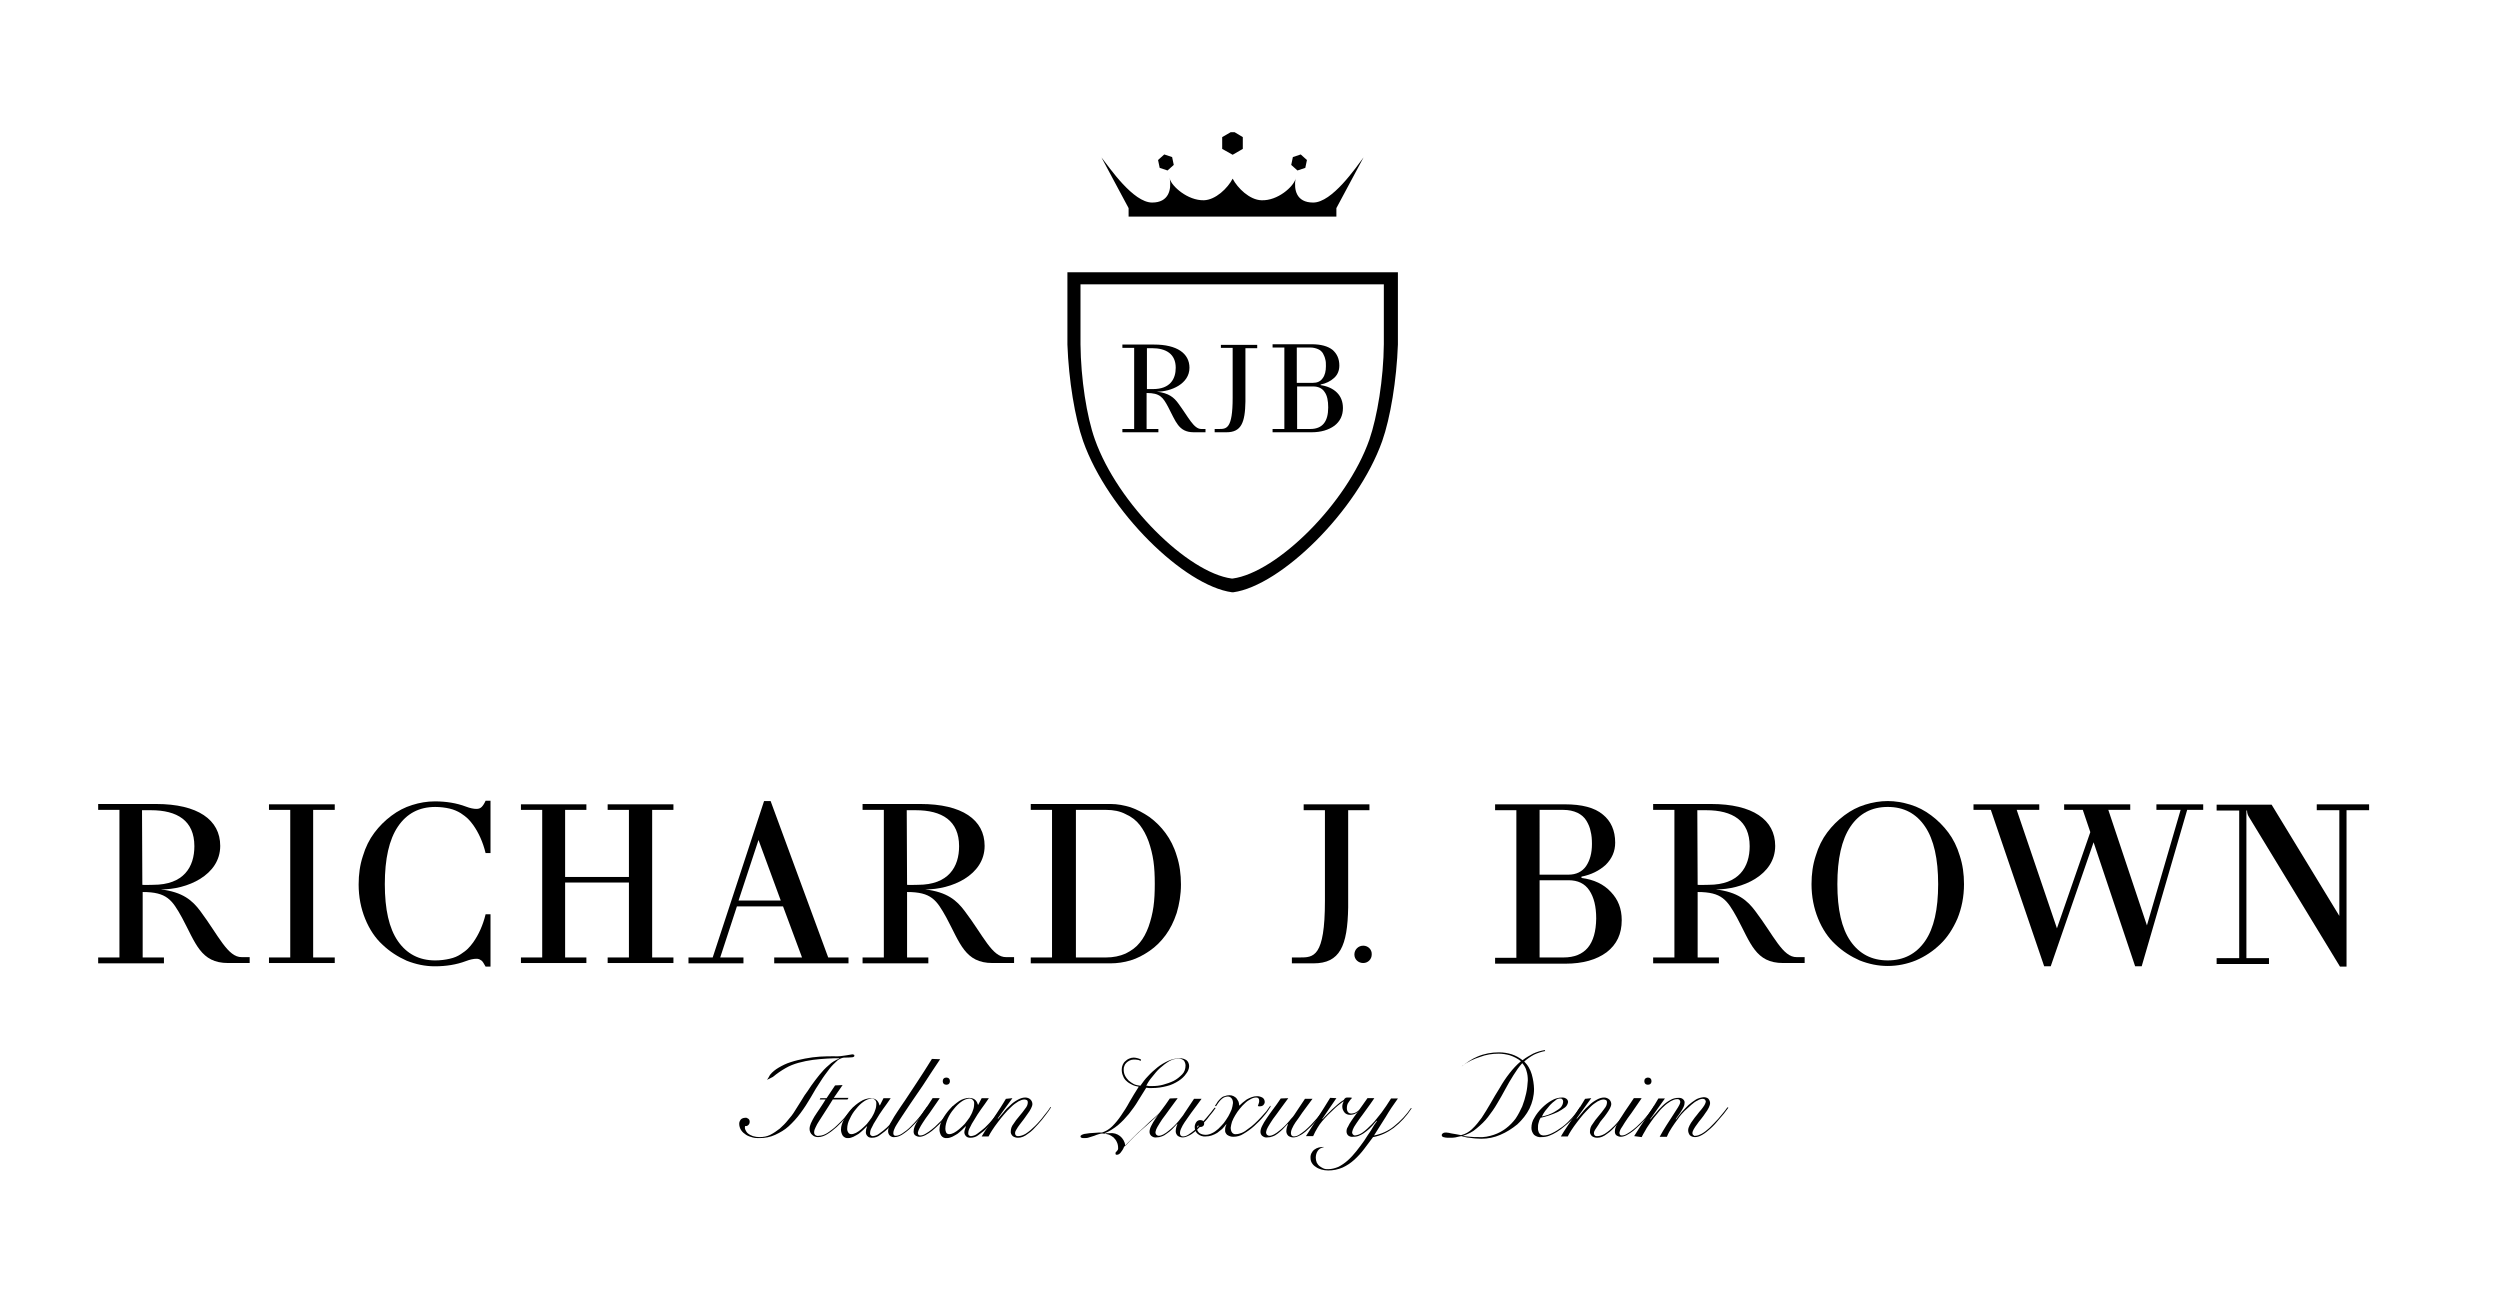 <?xml version="1.0" encoding="UTF-8"?> <!-- Generator: Adobe Illustrator 22.1.0, SVG Export Plug-In . SVG Version: 6.00 Build 0) --> <svg xmlns="http://www.w3.org/2000/svg" xmlns:xlink="http://www.w3.org/1999/xlink" id="Layer_1" x="0px" y="0px" width="764px" height="398px" viewBox="0 0 764 398" style="enable-background:new 0 0 764 398;" xml:space="preserve"> <g> <path d="M396.4,118.1h4.9c1.6,0,2.8,0.6,3.5,1.7c0.8,1.1,1.1,2.7,1.1,4.7c0,4.4-1.8,6.6-5.5,6.6h-4V118.1z M396.4,106.2h4 c0.9,0,1.7,0.2,2.4,0.5c0.7,0.3,1.2,0.8,1.5,1.3c0.3,0.6,0.6,1.2,0.7,1.8c0.2,0.6,0.2,1.3,0.2,2.1c0,1.5-0.3,2.8-1,3.7 c-0.7,1-1.7,1.4-3,1.4h-4.9V106.2z M388.9,105.2v1h3.6v24.9h-3.6v1h11.9c2.9,0,5.2-0.7,7-2c1.7-1.3,2.6-3.1,2.6-5.4 c0-1.9-0.6-3.5-1.8-4.7c-1.2-1.2-2.9-2-5-2.3v-0.2c1.6-0.3,3-1,4.1-2c1.1-1,1.6-2.3,1.6-3.8c0-2-0.7-3.6-2.1-4.8 c-1.4-1.1-3.5-1.7-6.4-1.7H388.9z"></path> <path d="M330.1,86.9h46.4h0.3h46.1l0,18.3c-0.1,10.6-2,22.1-4.4,29.1c-6.9,19.7-28.4,40.7-41.8,42.5h-0.3 c-13.4-1.8-34.8-22.8-41.8-42.5c-2.5-7-4.3-18.5-4.4-29.1h0V86.9z M376.8,83.2h-0.3h-50.3v22.1c0.4,10.9,2.3,22.4,4.8,29.5 c7.6,21.5,30.9,44.2,45.5,46.2h0.4c14.5-2,37.9-24.8,45.5-46.2c2.5-7.1,4.4-18.6,4.8-29.5V86.9v-1.3v-2.4H376.8z"></path> <polygon points="376.1,40.4 373.5,41.9 373.5,45.5 376.7,47.3 379.8,45.5 379.8,41.9 377.3,40.4 "></polygon> <polygon points="353.9,48.9 354.4,51.3 356.8,52.1 358.7,50.4 358.2,48 355.8,47.2 "></polygon> <polygon points="395.1,48 394.6,50.4 396.5,52.1 398.9,51.3 399.4,48.9 397.5,47.2 "></polygon> <path d="M357.4,54.7c0-0.1,0-0.3-0.1-0.4C357.3,54.4,357.4,54.6,357.4,54.7 M395.9,54.7c0-0.2,0.1-0.3,0.1-0.4 C396,54.4,395.9,54.6,395.9,54.7 M401.3,61.9c-5.2,0-5.9-4-5.4-7.2c-0.6,2.3-5.4,6.7-10.4,6.5c-3.6-0.1-7.3-3.7-8.8-6.6 c-1.5,2.9-5.2,6.5-8.8,6.6c-5,0.1-9.8-4.3-10.4-6.5c0.5,3.2-0.3,7.2-5.4,7.2c-5.8,0-13-10.6-15.5-13.8l8.3,15.5l0,2.6h63.5l0-2.6 l8.3-15.5C414.3,51.3,407.1,61.9,401.3,61.9"></path> <path d="M350.5,118.9l0-12.5h1.5c4.4,0,7.3,1.8,7.3,6c0,3.4-1.7,6.5-6.9,6.5c-0.4,0-1,0-1.4,0C350.7,118.9,350.6,118.9,350.5,118.9 M350.4,105.3H343v1h3.6v24.8H343v1h11v-1h-3.6v-11c4.1,0,5,1.3,6.6,4.3c2.3,4.3,3.1,7.7,7.8,7.7h3.6v-1h-1.3c-2.3,0-3.9-3.6-7-7.8 c-1.3-1.8-2.9-3.2-6.6-3.6c4.4,0,10-2.4,10-7.3c0-4.4-3.8-7.1-10.8-7.1H350.4z"></path> <path d="M373.1,105.3v1h3.6v15.3c0,9.5-1.9,9.5-4.2,9.5h-1.3v1h3.6c4.5,0,5.7-2.9,5.8-9.4l0,0v-16.3h3.6v-1H373.1z"></path> <polygon points="82.2,247.5 88.7,247.5 88.7,292.6 82.2,292.6 82.2,294.3 102.3,294.3 102.3,292.6 95.7,292.6 95.7,247.5 102.3,247.5 102.3,245.8 82.2,245.8 "></polygon> <path d="M147.2,246.6c-0.4,0.4-0.9,0.6-1.6,0.6c-0.8,0-1.9-0.2-3.2-0.7c-2.9-1.1-6.1-1.6-9.5-1.6c-2.4,0-4.7,0.4-6.9,1.1 c-2.3,0.7-4.4,1.8-6.4,3.3c-2,1.5-3.7,3.2-5.2,5.2c-1.5,2-2.7,4.4-3.5,7.1c-0.9,2.7-1.3,5.6-1.3,8.7c0,3.8,0.7,7.3,2,10.5 c1.3,3.2,3.1,5.9,5.3,7.9c2.2,2.1,4.7,3.7,7.4,4.9c2.8,1.1,5.6,1.7,8.6,1.7c3.4,0,6.6-0.5,9.5-1.6c1.3-0.5,2.4-0.7,3.2-0.7 c0.5,0,0.9,0.1,1.3,0.4c0.4,0.2,0.6,0.5,0.8,0.8c0.2,0.3,0.4,0.7,0.7,1.2h1.5v-16h-1.5c-0.8,3.3-2.1,6.2-3.8,8.6 c-0.5,0.7-1.1,1.4-1.6,1.9c-0.6,0.6-1.3,1.1-2.2,1.7c-0.9,0.6-2,1.1-3.4,1.4c-1.3,0.3-2.8,0.5-4.4,0.5c-4.9,0-8.7-2-11.4-5.9 c-2.7-3.9-4-9.7-4-17.4c0-7.7,1.3-13.6,4-17.6c2.7-4,6.5-6,11.4-6c1.6,0,3.1,0.2,4.4,0.5c1.3,0.3,2.4,0.8,3.4,1.4 c0.9,0.6,1.7,1.2,2.2,1.7s1.1,1.2,1.6,1.9c1.7,2.4,3,5.3,3.8,8.6h1.5v-16h-1.5C148,245.6,147.6,246.2,147.2,246.6"></path> <polygon points="185.7,247.5 192.2,247.5 192.2,268 172.7,268 172.7,247.5 179.2,247.5 179.2,245.8 159.2,245.8 159.2,247.5 165.7,247.5 165.7,292.6 159.2,292.6 159.2,294.3 179.2,294.3 179.2,292.6 172.7,292.6 172.7,269.7 192.2,269.7 192.2,292.6 185.7,292.6 185.7,294.3 205.8,294.3 205.8,292.6 199.3,292.6 199.3,247.5 205.8,247.5 205.8,245.8 185.7,245.8 "></polygon> <path d="M235.5,244.8h-2l-15.7,47.8h-7.4v1.8h16.8v-1.8h-7.1l5.1-15.6h14.1l5.8,15.6h-8.5v1.8h22.7v-1.8h-6.2L235.5,244.8z M225.7,275.2l6.1-18.5l6.8,18.5H225.7z"></path> <path d="M356.2,254.6c-1.4-1.9-3-3.5-4.9-4.9c-1.9-1.3-3.8-2.3-5.8-3c-2-0.6-4-1-6.1-1h-24.4v1.8h6.5v45.1h-6.5v1.8h24.4 c2,0,4.1-0.3,6.1-0.9c2-0.6,3.9-1.6,5.8-2.9c1.9-1.3,3.5-2.9,4.9-4.8c1.4-1.9,2.5-4.1,3.4-6.8c0.8-2.7,1.3-5.6,1.3-8.7 c0-3.1-0.4-6.1-1.3-8.8C358.8,258.8,357.6,256.5,356.2,254.6 M352.5,277.1c-0.3,2.1-0.8,4.1-1.5,6.1c-0.7,1.9-1.6,3.6-2.7,4.9 c-1.1,1.4-2.5,2.4-4.3,3.3c-1.8,0.8-3.8,1.2-6,1.2h-9.2v-45.1h9.2c2.3,0,4.3,0.4,6,1.3c1.8,0.8,3.2,1.9,4.3,3.3 c1.1,1.4,2,3.1,2.7,5c0.7,2,1.2,4,1.5,6.1c0.3,2.1,0.4,4.4,0.4,6.9C352.9,272.7,352.8,275,352.5,277.1"></path> <path d="M483.3,268.3v-0.4c3-0.6,5.4-1.8,7.4-3.6c1.9-1.9,2.9-4.1,2.9-6.8c0-3.7-1.3-6.6-3.8-8.6c-2.5-2.1-6.4-3.1-11.6-3.1h-21.3 v1.8h6.5v45.1h-6.5v1.8h21.5c5.3,0,9.5-1.2,12.6-3.5c3.1-2.4,4.6-5.6,4.6-9.8c0-3.5-1.1-6.3-3.3-8.6 C490.1,270.2,487.1,268.8,483.3,268.3 M470.5,247.5h7.2c1.7,0,3.1,0.3,4.4,0.9c1.2,0.6,2.1,1.4,2.7,2.4c0.6,1,1.1,2.1,1.3,3.3 c0.3,1.1,0.4,2.4,0.4,3.8c0,2.8-0.6,5-1.8,6.8c-1.2,1.7-3,2.6-5.4,2.6h-8.8V247.5z M477.8,292.6h-7.3V269h8.8c2.9,0,5,1,6.4,3.1 c1.4,2.1,2.1,4.9,2.1,8.6C487.7,288.6,484.4,292.6,477.8,292.6"></path> <path d="M595.4,254.4c-1.5-2-3.2-3.7-5.2-5.2c-2-1.5-4.1-2.6-6.4-3.3c-2.3-0.7-4.6-1.1-6.9-1.1c-2.3,0-4.7,0.4-6.9,1.1 c-2.3,0.7-4.4,1.8-6.4,3.3c-2,1.5-3.7,3.2-5.2,5.2c-1.5,2-2.7,4.4-3.5,7.1c-0.9,2.7-1.3,5.6-1.3,8.7c0,3.8,0.7,7.3,2,10.5 c1.3,3.2,3.1,5.9,5.3,7.9c2.2,2.1,4.7,3.7,7.4,4.9c2.8,1.1,5.6,1.7,8.6,1.7c3,0,5.9-0.6,8.6-1.7c2.8-1.2,5.2-2.8,7.4-4.9 c2.2-2.1,3.9-4.7,5.3-7.9c1.3-3.2,2-6.7,2-10.5c0-3.1-0.4-6-1.3-8.7C598.1,258.8,596.9,256.4,595.4,254.4 M588.3,287.6 c-2.7,3.9-6.5,5.9-11.4,5.9c-4.9,0-8.7-2-11.4-5.9c-2.7-3.9-4-9.7-4-17.4c0-7.7,1.3-13.6,4-17.6c2.7-4,6.5-6,11.4-6 c4.9,0,8.7,2,11.4,6c2.7,4,4,9.9,4,17.6C592.3,277.9,591,283.7,588.3,287.6"></path> <polygon points="659,247.5 666.4,247.5 656.1,282.8 644.3,247.5 651,247.5 651,245.8 630.8,245.8 630.8,247.5 636.5,247.5 638.8,254.3 628.6,283.7 616.3,247.5 623.2,247.5 623.2,245.8 603.1,245.8 603.1,247.5 608.4,247.5 624.7,295.3 626.7,295.3 639.8,257.4 652.5,295.3 654.5,295.3 668.4,247.5 673.3,247.5 673.3,245.8 659,245.8 "></polygon> <path d="M708,245.8v1.8h6.9v32.3l-20.7-34h-16.8v1.8h6.9v45.1h-6.9v1.8h16v-1.8h-6.9v-45.1h0.2c0,0.7,0.2,1.4,0.6,2l27.8,45.7h2 v-47.8h6.9v-1.8H708z"></path> <path d="M61.2,278.4c-2.4-3.2-5.3-5.8-12.1-6.6c8,0.1,18.2-4.3,18.2-13.3c0-8-6.9-12.8-19.6-12.8h-4.2H30v1.8h6.5v45.1H30v1.8h20.1 v-1.8h-6.5l0-20c7.4,0,9,2.4,12,7.8c4.2,7.8,5.7,13.9,14.1,13.9h6.6v-1.8h-2.4C69.6,292.6,66.8,285.9,61.2,278.4 M43.5,270.4 l-0.1-22.8h2.7c8.1,0,13.3,3.2,13.3,11c0,6.3-3.2,11.8-12.6,11.8C45.8,270.4,44.1,270.5,43.5,270.4"></path> <path d="M294.8,278.4c-2.4-3.2-5.3-5.8-12.1-6.6c8,0.1,18.2-4.3,18.2-13.3c0-8-6.9-12.8-19.6-12.8h-4.2h-13.5v1.8h6.5v45.1h-6.5 v1.8h20.1v-1.8h-6.5l0-20c7.4,0,9,2.4,12,7.8c4.2,7.8,5.7,13.9,14.1,13.9h6.6v-1.8h-2.4C303.2,292.6,300.5,285.9,294.8,278.4 M277.2,270.4l-0.1-22.8h2.7c8.1,0,13.3,3.2,13.3,11c0,6.3-3.2,11.8-12.6,11.8C279.5,270.4,277.7,270.5,277.2,270.4"></path> <path d="M536.4,278.4c-2.4-3.2-5.3-5.8-12.1-6.6c8,0.1,18.2-4.3,18.2-13.3c0-8-6.9-12.8-19.6-12.8h-4.2h-13.5v1.8h6.5v45.1h-6.5 v1.8h20.1v-1.8h-6.5l0-20c7.4,0,9,2.4,12,7.8c4.2,7.8,5.7,13.9,14.1,13.9h6.6v-1.8h-2.4C544.8,292.6,542.1,285.9,536.4,278.4 M518.8,270.4l-0.1-22.8h2.7c8.1,0,13.3,3.2,13.3,11c0,6.3-3.2,11.8-12.6,11.8C521.1,270.4,519.3,270.5,518.8,270.4"></path> <path d="M418.4,245.8h-20v1.8h6.5v27.7c0,17.3-3.5,17.3-7.7,17.3h-2.4v1.8h6.6c8.1,0,10.4-5.3,10.6-17.1l0,0v-29.7h6.5V245.8z"></path> <path d="M416.6,289c-1.5,0-2.7,1.2-2.7,2.7c0,1.5,1.2,2.6,2.7,2.6c1.5,0,2.6-1.2,2.6-2.6C419.3,290.2,418.1,289,416.6,289"></path> <path d="M356.2,338.4c-0.8,0.7-1.7,1.6-2.9,2.7c-1.2,1-2.4,2.1-3.6,3.3c-1.3,1.1-2.4,2.2-3.5,3.3c-1.1,1.1-2,2-2.7,2.8 c-0.2,0.6-0.6,1.2-1,1.7c-0.3,0.4-0.7,0.7-1.2,0.7c-0.3,0-0.4-0.1-0.4-0.4c0-0.1,0-0.3,0.1-0.4l0.3-0.3c0.1-0.1,0.2-0.3,0.3-0.4 c0.1-0.2,0.1-0.3,0.1-0.5c0-0.7-0.1-1.3-0.4-1.9c-0.2-0.5-0.6-1-1-1.4c-0.5-0.4-1-0.7-1.6-0.9c-0.6-0.2-1.3-0.3-1.9-0.3 c-0.3,0-0.6,0.1-1,0.2c-0.4,0.1-0.9,0.3-1.4,0.5c-0.5,0.2-1.1,0.3-1.6,0.5c-0.5,0.2-1.1,0.2-1.6,0.2c-0.2,0-0.5,0-0.7-0.1 c-0.2-0.1-0.3-0.2-0.3-0.4c0-0.2,0.1-0.3,0.4-0.5c0.3-0.1,0.7-0.3,1-0.3c0.5-0.1,0.9-0.1,1.4-0.2c0.5,0,1-0.1,1.5-0.1 c0.5,0,0.9-0.1,1.4-0.1c0.4,0,0.7,0,0.9,0c1.2-0.4,2.3-1.1,3.1-1.9c1-1,1.9-2.1,2.7-3.3c0.9-1.3,1.8-2.7,2.6-4.2 c0.9-1.5,1.8-3.1,2.8-4.6c-0.7-0.1-1.4-0.3-2-0.6c-0.6-0.3-1.2-0.6-1.7-1.1c-0.5-0.4-0.9-1-1.1-1.6c-0.3-0.6-0.4-1.3-0.4-2 c0-0.5,0.1-0.9,0.3-1.4c0.2-0.4,0.4-0.8,0.8-1.1c0.3-0.3,0.7-0.6,1.2-0.8c0.4-0.2,0.9-0.3,1.4-0.3c0.4,0,0.8,0.1,1.2,0.2 c0.3,0.1,0.7,0.2,1,0.4l-0.1,0.4c-0.3-0.1-0.6-0.3-0.9-0.3c-0.4-0.1-0.8-0.1-1.2-0.1c-0.5,0-0.9,0.1-1.3,0.3 c-0.4,0.2-0.7,0.4-1,0.7c-0.3,0.3-0.5,0.6-0.6,1c-0.2,0.4-0.2,0.7-0.2,1.1c0,0.6,0.1,1.2,0.4,1.8c0.3,0.6,0.7,1.1,1.1,1.5 c0.5,0.4,1,0.8,1.6,1.1c0.6,0.3,1.3,0.4,2,0.5c0.7-1,1.4-2,2.3-2.9c0.9-1,1.9-1.9,2.9-2.7c1-0.8,2.2-1.5,3.3-2 c1.1-0.5,2.4-0.8,3.6-0.8c0.7,0,1.4,0.2,2,0.6c0.5,0.4,0.8,1.1,0.8,1.8c0,0.8-0.4,1.7-0.9,2.3c-0.6,0.9-1.4,1.6-2.3,2.2 c-1.1,0.7-2.3,1.3-3.6,1.6c-1.5,0.4-3,0.6-4.5,0.6h-1l-0.8-0.1c-0.8,1.3-1.7,2.7-2.5,4c-0.8,1.4-1.8,2.7-2.8,4 c-1,1.2-2.1,2.4-3.3,3.4c-1.2,1-2.6,1.9-4.1,2.5l0.1,0.1l0.6-0.1c0.3,0,0.5,0,0.8,0c2.4-0.3,4.5,1.4,4.8,3.8c0,0,0,0.1,0,0.1 c0.9-1,1.9-2,2.9-3c1-1,2.1-2,3.2-2.9l3.2-2.9l3.1-2.8L356.2,338.4z M360.3,323.5c-1.1,0-2.1,0.3-3,0.8c-1,0.6-1.9,1.3-2.8,2.1 c-0.9,0.8-1.6,1.7-2.4,2.7c-0.7,0.8-1.3,1.7-1.8,2.7c0.3,0,0.5,0,0.8,0.1h1c1.1,0,2.2-0.1,3.3-0.4c1.1-0.3,2.3-0.7,3.3-1.2 c1-0.5,1.8-1.2,2.6-2c0.7-0.7,1-1.7,1-2.7c0-0.5-0.2-1.1-0.5-1.5C361.3,323.7,360.8,323.5,360.3,323.5"></path> <path d="M359.9,335.6c-0.9,1.2-1.7,2.3-2.5,3.4c-0.8,1.1-1.5,2.1-2.2,3c-0.5,0.8-1,1.5-1.5,2.4c-0.3,0.5-0.5,1-0.6,1.6 c0,0.3,0.1,0.6,0.3,0.8c0.2,0.2,0.5,0.3,0.7,0.3c0.5,0,1-0.2,1.4-0.4c0.6-0.3,1.1-0.7,1.6-1.1c0.5-0.4,1.1-0.9,1.6-1.4 c0.5-0.5,1-1,1.4-1.5c0.4-0.5,0.8-1,1.1-1.4c0.3-0.3,0.5-0.7,0.7-1l3-4.5h2.3c-1.2,1.7-2.3,3.1-3.1,4.2c-0.9,1.2-1.5,2.2-2.1,3 c-0.4,0.6-0.8,1.3-1.1,2c-0.2,0.4-0.3,0.9-0.3,1.3c0,0.3,0.1,0.5,0.2,0.7c0.2,0.2,0.4,0.3,0.7,0.3c0.6,0,1.1-0.2,1.6-0.5 c0.6-0.4,1.2-0.8,1.8-1.3c0.7-0.6,1.3-1.2,1.9-1.8c0.6-0.7,1.2-1.3,1.8-2c0.6-0.7,1.1-1.3,1.5-1.8c0.4-0.6,0.8-1,1.1-1.4l0.3,0.1 c-0.3,0.4-0.6,0.9-1.1,1.5c-0.5,0.6-1,1.2-1.5,1.9c-0.6,0.7-1.2,1.3-1.8,2c-0.6,0.6-1.3,1.2-1.9,1.8c-0.6,0.5-1.3,1-2,1.3 c-0.6,0.3-1.2,0.5-1.8,0.5c-0.5,0-1.1-0.2-1.5-0.5c-0.4-0.4-0.6-0.9-0.6-1.4c0-0.4,0.1-0.9,0.2-1.3c0.1-0.3,0.2-0.5,0.3-0.8 l-0.1-0.1c-0.5,0.5-1,1.1-1.5,1.6c-0.5,0.5-1,0.9-1.6,1.3c-0.5,0.4-1,0.7-1.6,0.9c-0.5,0.2-1,0.3-1.6,0.3c-0.6,0.1-1.1-0.1-1.6-0.5 c-0.3-0.3-0.5-0.7-0.5-1.2c0-0.6,0.2-1.2,0.5-1.8c0.4-0.8,0.8-1.5,1.3-2.2c0.5-0.8,1.2-1.7,1.9-2.7c0.8-1,1.6-2.2,2.5-3.5 L359.9,335.6z"></path> <path d="M388.3,338.2c-0.6,1-1.3,2-2.1,2.9c-0.9,1.1-1.9,2.1-2.9,3c-1,0.9-2.1,1.7-3.3,2.4c-0.9,0.6-2,0.9-3.1,0.9 c-0.7,0-1.3-0.2-1.9-0.6c-0.4-0.4-0.7-0.9-0.6-1.5c0-0.6,0.1-1.1,0.4-1.6l-0.1-0.1c-0.4,0.5-0.8,1-1.2,1.4c-0.5,0.4-1,0.8-1.5,1.2 c-0.5,0.3-1.1,0.6-1.7,0.8c-0.6,0.2-1.2,0.3-1.8,0.3c-0.9,0.1-1.8-0.2-2.5-0.8c-0.6-0.5-0.9-1.3-0.9-2.1c0-0.5,0.2-1.1,0.5-1.5 c0.3-0.4,0.7-0.6,1.2-0.6c0.3,0,0.7,0.1,0.9,0.3c0.2,0.2,0.3,0.5,0.3,0.8c0,0.3-0.1,0.5-0.3,0.7c-0.2,0.2-0.5,0.3-0.7,0.3 c-0.4,0-0.7-0.1-0.8-0.5c-0.3,0.2-0.4,0.6-0.4,0.9c0,0.6,0.3,1.1,0.8,1.5c0.6,0.4,1.3,0.5,1.9,0.5c0.6,0,1.3-0.2,1.9-0.5 c0.7-0.3,1.3-0.8,1.9-1.3c0.6-0.6,1.2-1.2,1.7-1.8c0.5-0.7,1-1.4,1.4-2.1c0.4-0.7,0.7-1.4,1-2.1c0.2-0.6,0.3-1.2,0.4-1.9 c0-0.5-0.1-1-0.4-1.4c-0.3-0.4-0.7-0.6-1.2-0.6c-0.4,0-0.8,0.1-1.2,0.3c-0.4,0.2-0.7,0.5-1,0.8c-0.3,0.3-0.6,0.7-0.8,1l-0.6,0.9 l-0.3-0.2c0.3-0.4,0.6-0.8,0.8-1.2c0.3-0.4,0.6-0.7,0.9-1c0.3-0.3,0.7-0.6,1.2-0.7c0.5-0.2,1-0.3,1.5-0.3c0.5,0,0.9,0.1,1.3,0.3 c0.3,0.2,0.7,0.4,0.9,0.7c0.2,0.3,0.4,0.6,0.6,1c0.1,0.4,0.2,0.8,0.2,1.2c0.7-0.7,1.5-1.3,2.3-1.9c0.5-0.3,1-0.5,1.5-0.7 c0.5-0.2,1.1-0.3,1.7-0.3c0.6,0,1.2,0.2,1.7,0.5c0.4,0.3,0.6,0.8,0.6,1.3c0,0.3-0.2,0.7-0.4,0.9c-0.3,0.3-0.7,0.4-1.2,0.4 c-0.2,0-0.3,0-0.5-0.1c0.1-0.3,0.2-0.6,0.3-0.9c0.1-0.2,0.1-0.5,0.1-0.7c0-0.7-0.3-1-0.9-1c-0.6,0-1.2,0.2-1.7,0.5 c-0.6,0.3-1.2,0.7-1.7,1.2c-0.6,0.5-1.1,1.1-1.6,1.7c-0.5,0.6-1,1.3-1.4,2c-0.4,0.6-0.7,1.3-1,2c-0.2,0.6-0.3,1.2-0.4,1.8 c0,0.5,0.1,1.1,0.4,1.5c0.3,0.4,0.8,0.6,1.3,0.5c0.6,0,1.1-0.2,1.7-0.4c0.7-0.3,1.3-0.7,1.9-1.2c0.7-0.5,1.4-1,2-1.6 c0.7-0.6,1.3-1.3,1.9-1.9c0.6-0.7,1.2-1.3,1.7-1.9c0.4-0.6,0.8-1.1,1.2-1.7L388.3,338.2z"></path> <path d="M393.7,335.6c-0.9,1.2-1.7,2.3-2.5,3.4c-0.8,1.1-1.5,2.1-2.2,3c-0.6,0.9-1.1,1.7-1.5,2.4c-0.3,0.5-0.5,1-0.6,1.6 c0,0.3,0.1,0.6,0.3,0.8c0.2,0.2,0.5,0.3,0.7,0.3c0.5,0,1-0.2,1.4-0.4c0.6-0.3,1.1-0.7,1.6-1.1c0.5-0.4,1.1-0.9,1.6-1.4 c0.5-0.5,1-1,1.4-1.5c0.4-0.5,0.8-1,1.2-1.4c0.3-0.4,0.6-0.8,0.7-1l3-4.5h2.3l-3.1,4.2c-0.8,1.2-1.5,2.2-2.1,3 c-0.4,0.6-0.8,1.3-1.1,2c-0.2,0.4-0.3,0.9-0.3,1.3c0,0.3,0.1,0.5,0.2,0.7c0.2,0.2,0.4,0.3,0.7,0.3c0.6,0,1.1-0.2,1.6-0.5 c0.6-0.4,1.2-0.8,1.8-1.3c0.7-0.6,1.3-1.2,1.9-1.8c0.6-0.7,1.2-1.3,1.8-2c0.6-0.7,1.1-1.3,1.5-1.8c0.4-0.6,0.8-1,1-1.4l0.3,0.1 c-0.3,0.4-0.6,0.9-1.1,1.5c-0.5,0.6-1,1.2-1.5,1.9c-0.6,0.7-1.2,1.3-1.8,2c-0.6,0.6-1.3,1.2-1.9,1.8c-0.6,0.5-1.3,1-2,1.3 c-0.5,0.3-1.2,0.5-1.8,0.5c-0.5,0-1.1-0.2-1.5-0.5c-0.4-0.4-0.6-0.9-0.6-1.4c0-0.4,0.1-0.9,0.2-1.3c0.1-0.3,0.2-0.5,0.3-0.8 l-0.1-0.1c-0.5,0.5-1,1.1-1.5,1.6c-0.5,0.5-1,0.9-1.5,1.3c-0.5,0.4-1,0.7-1.6,0.9c-0.5,0.2-1,0.3-1.6,0.3c-0.6,0.1-1.1-0.1-1.6-0.5 c-0.3-0.3-0.5-0.7-0.5-1.2c0-0.6,0.2-1.2,0.5-1.8c0.4-0.8,0.8-1.5,1.3-2.2c0.5-0.8,1.2-1.7,1.9-2.7c0.8-1,1.6-2.2,2.5-3.5 L393.7,335.6z"></path> <path d="M408.4,335.6l-4.3,6.3l0.1,0.1c0.3-0.4,0.7-0.8,1.2-1.3c0.5-0.5,1-1,1.6-1.6c0.6-0.5,1.2-1.1,1.8-1.6 c0.6-0.5,1.2-1,1.9-1.4c0.1-0.2,0.2-0.4,0.4-0.5c0.2-0.2,0.5-0.2,0.8-0.2h0.7l0.6,0.1c-0.4,0.4-0.8,0.9-1.1,1.4 c-0.4,0.5-0.5,1.2-0.5,1.8c0,0.4,0.1,0.9,0.4,1.2c0.2,0.3,0.6,0.4,1,0.4c0.3,0,0.7-0.1,1-0.2c0.3-0.1,0.6-0.3,0.9-0.5 c0.3-0.2,0.6-0.4,0.8-0.6l0.7-0.6l0.2,0.1c-0.2,0.2-0.5,0.5-0.8,0.7c-0.3,0.3-0.6,0.5-0.9,0.7c-0.3,0.2-0.7,0.4-1.1,0.6 c-0.4,0.1-0.8,0.2-1.2,0.2c-0.6,0-1.3-0.2-1.7-0.7c-0.4-0.5-0.7-1.1-0.7-1.8c0-0.5,0.1-1,0.4-1.5l-0.1-0.1c-1.1,0.8-2.1,1.6-3,2.5 c-1.1,1-2.3,2.2-3.5,3.6c-0.5,0.6-1,1.3-1.4,2c-0.5,0.8-0.9,1.6-1.3,2.5h-2.2l3.7-5.8c1.2-1.9,2.5-3.9,3.7-5.9L408.4,335.6z"></path> <path d="M420,335.6c-0.8,1.2-1.6,2.3-2.4,3.4c-0.8,1.1-1.5,2.1-2.2,3c-0.6,0.9-1.2,1.7-1.6,2.4c-0.3,0.5-0.5,1.1-0.6,1.6 c0,0.5,0.3,0.9,0.8,1c0,0,0.1,0,0.1,0c0.8-0.1,1.6-0.4,2.3-0.9c1-0.7,1.9-1.6,2.8-2.5c1.1-1.1,2-2.4,3-3.6c1-1.4,2-2.8,2.9-4.3h2.1 c-1.3,1.8-2.6,3.7-3.7,5.6c-1.2,1.9-2.4,3.8-3.6,5.7c2.2-0.4,4.4-1.4,6.1-2.8c2-1.6,3.8-3.5,5.2-5.6l0.2,0.1 c-1.5,2.3-3.3,4.3-5.5,6c-1.9,1.4-4,2.4-6.3,2.8l-2.7,3.6c-0.9,1.2-1.9,2.3-3,3.3c-1.1,1-2.3,1.8-3.6,2.4c-1.4,0.6-2.9,0.9-4.4,0.9 c-0.7,0-1.4-0.1-2.1-0.3c-0.6-0.2-1.2-0.4-1.7-0.8c-0.5-0.3-0.9-0.7-1.2-1.2c-0.3-0.5-0.4-1-0.4-1.5c-0.1-1,0.4-2,1.2-2.6 c0.8-0.6,1.8-0.8,2.8-0.8v0.1c-0.7,0.1-1.4,0.5-1.8,1.1c-0.4,0.6-0.6,1.3-0.6,2.1c0,0.5,0.1,1,0.3,1.5c0.2,0.4,0.5,0.8,0.9,1.1 c0.4,0.3,0.8,0.5,1.2,0.7c0.5,0.2,0.9,0.2,1.4,0.2c1.1,0,2.1-0.3,3.1-0.7c1-0.5,2-1.2,2.9-2c0.9-0.8,1.8-1.8,2.6-2.8 c0.8-1,1.6-2.1,2.4-3.2c0.7-1.1,1.4-2.2,2.1-3.2c0.6-1.1,1.2-2,1.8-2.8l-0.1-0.1c-0.4,0.4-0.8,0.9-1.3,1.5 c-0.5,0.6-1.1,1.1-1.7,1.6c-0.6,0.5-1.3,1-2,1.3c-0.7,0.4-1.4,0.5-2.2,0.5c-0.6,0.1-1.1-0.1-1.5-0.4c-0.3-0.3-0.5-0.7-0.5-1.2 c0-0.5,0.1-1,0.4-1.4c0.3-0.7,0.7-1.3,1.1-1.9c0.5-0.8,1.2-1.7,2-2.8c0.8-1.1,1.8-2.5,2.9-4.1L420,335.6z"></path> <g> <path d="M446.9,325.7c1.6-1.2,3.5-2.1,5.4-2.7c1.8-0.7,3.7-1,5.7-1c1.2,0,2.3,0.2,3.4,0.5c1.2,0.4,2.4,1,3.4,1.8 c-1.3,1.1-2.5,2.4-3.5,3.7c-1.1,1.4-2.1,2.9-3,4.5c-1,1.6-1.9,3.1-2.8,4.7c-0.9,1.6-1.8,3-2.7,4.4c-0.9,1.2-1.8,2.4-2.9,3.4 c-0.9,0.9-2.1,1.6-3.4,1.9l-1.6-0.3l-1.2-0.2c-0.3-0.1-0.7-0.1-0.9-0.2c-0.3,0-0.6-0.1-0.8-0.1c-0.3,0-0.7,0-1,0.2 c-0.2,0.1-0.4,0.3-0.4,0.6c0,0.3,0.2,0.5,0.5,0.6c0.4,0.1,0.9,0.2,1.3,0.2h1.3c0.4,0,0.7-0.1,1-0.1l0.9-0.2c0.3-0.1,0.6-0.1,1-0.2 l1.2,0.3c0.4,0.1,0.8,0.2,1.3,0.2c0.5,0.1,1,0.1,1.6,0.2c0.6,0,1.2,0.1,2,0.1c2,0,4-0.4,5.8-1.2c1.9-0.8,3.6-1.9,5.2-3.2 c1.5-1.4,2.8-3,3.7-4.8c0.9-1.9,1.4-3.9,1.4-6c0-0.7-0.1-1.5-0.2-2.2c-0.1-0.8-0.3-1.5-0.5-2.3c-0.2-0.7-0.5-1.4-0.9-2.1 c-0.4-0.7-0.9-1.3-1.4-1.8c0.9-0.8,1.9-1.5,3-2.1c1.1-0.5,2.2-0.9,3.4-1.1l-0.1-0.3c-1.3,0.2-2.5,0.6-3.6,1.1 c-1.1,0.6-2.2,1.2-3.2,2c-1-0.8-2.1-1.4-3.3-1.8c-1.3-0.4-2.6-0.6-3.9-0.6c-2.3,0-4.5,0.4-6.6,1.3c-1.7,0.7-3.3,1.8-4.8,3 M466.4,334.1c-0.3,1.4-0.7,2.7-1.2,4c-0.6,1.3-1.2,2.5-2,3.7c-1.7,2.3-4,4.1-6.7,5c-1.5,0.5-3,0.8-4.6,0.7c-1,0-1.8,0-2.6-0.1 c-0.8-0.1-1.5-0.1-2.2-0.3v0c1.5-0.5,3-1.2,4.2-2.3c1.2-1,2.4-2.1,3.4-3.4c1-1.3,2-2.7,2.8-4.1c0.9-1.5,1.7-2.9,2.5-4.4 c0.8-1.5,1.6-2.9,2.5-4.3c0.8-1.3,1.7-2.6,2.7-3.7c0.6,0.7,1.1,1.5,1.3,2.4c0.3,0.9,0.4,1.9,0.4,2.9 C466.8,331.5,466.7,332.8,466.4,334.1"></path> <path d="M236.2,329.1c1.2-1,2.5-1.9,3.9-2.7c1.2-0.7,2.5-1.2,3.9-1.6c1.5-0.4,2.9-0.7,4.4-0.9c1.5-0.2,2.9-0.3,4.4-0.4 c1.4-0.1,2.7-0.1,3.7-0.1v0.1c-1.2,0.5-2.3,1.1-3.2,2c-1.1,0.9-2,1.9-2.9,3c-0.9,1.1-1.7,2.2-2.5,3.3c-0.7,1.1-1.4,2.1-2,2.9 c-0.4,0.6-0.8,1.3-1.3,2.1c-0.5,0.8-1.1,1.7-1.7,2.7c-0.6,1-1.3,1.9-2.1,2.8c-0.7,0.9-1.6,1.8-2.5,2.6c-0.9,0.7-1.9,1.4-2.9,1.9 c-1,0.5-2.1,0.7-3.3,0.7c-0.7,0-1.3-0.1-2-0.3c-0.5-0.2-1-0.4-1.5-0.8c-0.4-0.3-0.6-0.7-0.8-1.1c-0.2-0.4-0.2-0.8-0.1-1.2 c0.3,0.1,0.7,0,1-0.3c0.3-0.3,0.4-0.6,0.4-1c0-0.3-0.1-0.7-0.4-0.9c-0.3-0.2-0.6-0.4-1-0.3c-0.5,0-1,0.2-1.3,0.5 c-0.3,0.4-0.5,0.8-0.5,1.3c0,0.7,0.2,1.4,0.6,2c0.4,0.6,0.9,1,1.5,1.4c0.6,0.4,1.3,0.6,2,0.8c0.7,0.2,1.4,0.2,2.1,0.2 c1.7,0,3.3-0.3,4.8-1c1.5-0.7,2.9-1.5,4.1-2.6c1.3-1.2,2.5-2.5,3.6-4c1.2-1.6,2.2-3.2,3.2-4.9c1-1.8,2-3.4,3-4.9 c0.8-1.3,1.8-2.6,2.7-3.8c0.7-0.9,1.5-1.7,2.4-2.5c0.6-0.5,1.3-0.8,2-0.9c0.9,0,1.7,0,2.6-0.1c0.4-0.1,0.6-0.2,0.6-0.5 c0-0.2-0.1-0.3-0.2-0.3c-0.1,0-0.3-0.1-0.4-0.1c-0.6,0.1-1.2,0.2-1.8,0.3c-1.2,0.2-2.5,0.4-3.8,0.3c-1.3,0-2.7,0-4.3,0.1 c-1.5,0.1-3.1,0.3-4.6,0.6c-1.5,0.3-2.9,0.6-4.4,1.1c-1.3,0.4-2.5,1-3.7,1.7c-1,0.6-1.9,1.3-2.6,2.2c-0.1,0.2-0.7,1.3-0.9,1.5"></path> <path d="M257.5,331.6l-2.7,3.9h4.5L259,336h-4.5c-0.9,1.5-1.7,2.7-2.4,3.8c-0.7,1.1-1.3,2-1.8,2.8c-0.4,0.6-0.8,1.3-1.1,2 c-0.2,0.4-0.4,0.9-0.4,1.4c0,0.4,0.1,0.7,0.4,0.9c0.3,0.2,0.7,0.3,1,0.2c1,0,1.9-0.4,2.7-0.9c1-0.7,2-1.4,2.9-2.3 c1-0.9,1.9-1.9,2.8-2.9c0.9-1,1.6-1.9,2.2-2.7l0.2,0.1c-0.8,1-1.6,2-2.5,3.1c-0.9,1-1.8,2-2.8,2.9c-0.9,0.8-1.9,1.6-2.9,2.2 c-0.8,0.5-1.8,0.9-2.8,0.9c-0.7,0-1.3-0.2-1.8-0.7c-0.5-0.4-0.8-1.1-0.8-1.8c0-0.6,0.2-1.2,0.4-1.7c0.3-0.7,0.7-1.4,1.1-2.1 c0.5-0.7,1-1.6,1.6-2.4c0.6-0.9,1.2-1.8,1.8-2.8h-1.8l0.2-0.4h1.9l2.6-3.9L257.5,331.6z"></path> <path d="M270,335.6h2.2c-0.8,1.2-1.6,2.3-2.4,3.4c-0.8,1.1-1.4,2.1-2,3.1c-0.6,0.9-1.1,1.8-1.4,2.5c-0.3,0.5-0.5,1.1-0.5,1.7 c-0.1,0.4,0.2,0.8,0.7,0.9c0.1,0,0.2,0,0.2,0c0.7-0.1,1.3-0.3,1.8-0.7c0.9-0.6,1.6-1.2,2.4-1.9c0.9-0.9,1.8-1.8,2.6-2.8 c0.9-1.1,1.8-2.3,2.6-3.4l0.2,0.1c-0.6,0.9-1.3,1.9-2.1,3c-0.8,1.1-1.7,2.1-2.6,3c-0.8,0.9-1.7,1.6-2.7,2.3 c-0.7,0.6-1.6,0.9-2.5,0.9c-0.5,0-1.1-0.1-1.4-0.5c-0.3-0.3-0.5-0.7-0.5-1.2c0-0.3,0.1-0.6,0.1-0.9l0.3-0.9h-0.1 c-0.3,0.3-0.7,0.7-1.1,1.1c-0.4,0.4-0.9,0.8-1.4,1.2c-0.5,0.3-1,0.6-1.6,0.9c-0.5,0.2-1,0.4-1.5,0.4c-0.7,0.1-1.4-0.2-1.8-0.8 c-0.3-0.5-0.5-1.2-0.5-1.8c0-1.1,0.4-2.1,0.9-3.1c0.6-1.1,1.4-2.2,2.2-3.1c0.9-1,1.9-1.8,2.9-2.4c0.9-0.6,1.9-0.9,3-1 c0.4,0,0.8,0.1,1.2,0.2c0.3,0.1,0.6,0.3,0.8,0.5c0.2,0.2,0.4,0.5,0.5,0.7c0.1,0.3,0.2,0.6,0.3,0.8h0.1L270,335.6z M258.9,345 c0,0.4,0.1,0.8,0.4,1.2c0.2,0.3,0.6,0.4,0.9,0.4c0.5,0,0.9-0.2,1.4-0.4c0.6-0.3,1.1-0.7,1.6-1.1c0.6-0.5,1.2-1.1,1.7-1.6 c0.5-0.6,1-1.3,1.5-2c0.4-0.7,0.8-1.4,1-2.1c0.3-0.7,0.4-1.4,0.4-2.1c0.1-0.8-0.5-1.5-1.3-1.6c-0.1,0-0.2,0-0.2,0 c-0.8,0.1-1.6,0.4-2.3,0.9c-0.9,0.6-1.7,1.4-2.4,2.3c-0.8,0.9-1.4,1.9-1.9,3C259.2,342.8,258.9,343.9,258.9,345"></path> <path d="M287.3,323.7c-2,3-3.8,5.7-5.2,7.9l-3.9,5.7c-1.1,1.6-1.9,2.9-2.6,3.9c-0.7,1-1.2,1.9-1.6,2.5c-0.3,0.5-0.6,1-0.8,1.6 c-0.1,0.3-0.2,0.6-0.2,1c0,0.6,0.3,0.8,0.7,0.8c0.7,0,1.4-0.3,2-0.7c0.9-0.6,1.7-1.2,2.4-1.9c0.9-0.9,1.8-1.8,2.6-2.8 c0.9-1.1,1.8-2.2,2.6-3.4l0.4,0.1c-0.8,1.2-1.7,2.3-2.6,3.3c-0.8,1-1.7,1.9-2.6,2.8c-0.9,0.9-1.8,1.6-2.9,2.3 c-0.7,0.4-1.4,0.7-2.2,0.7c-0.5,0.1-1.1-0.1-1.5-0.5c-0.3-0.3-0.5-0.8-0.5-1.3c0-0.5,0.1-1,0.3-1.5c0.2-0.6,0.5-1.2,0.9-1.8 c0.4-0.7,0.9-1.6,1.6-2.6c0.7-1,1.5-2.3,2.5-3.7c1-1.5,2.1-3.2,3.5-5.3c1.3-2,2.9-4.4,4.6-7.2L287.3,323.7z"></path> <path d="M287.2,335.6c-1.2,1.8-2.3,3.3-3.1,4.5c-0.9,1.2-1.6,2.2-2.1,3c-0.4,0.6-0.8,1.3-1.1,1.9c-0.2,0.4-0.3,0.7-0.4,1.1 c0,0.6,0.2,0.9,0.7,0.9c0.6,0,1.1-0.2,1.6-0.5c0.7-0.4,1.3-0.8,1.9-1.3c0.7-0.5,1.3-1.1,2-1.8c0.7-0.6,1.3-1.3,1.9-1.9 c0.6-0.6,1.1-1.3,1.5-1.9c0.4-0.5,0.7-1,1-1.5l0.3,0.2c-0.3,0.5-0.6,1-1.1,1.6c-0.5,0.6-1,1.3-1.6,1.9c-0.6,0.7-1.2,1.3-1.9,2 c-0.6,0.6-1.3,1.2-2,1.8c-0.6,0.5-1.3,0.9-2,1.3c-0.6,0.3-1.2,0.5-1.8,0.5c-0.5,0-1-0.2-1.4-0.5c-0.3-0.3-0.4-0.7-0.4-1.1 c0-0.5,0.1-1,0.3-1.5c0.3-0.7,0.6-1.3,1-1.9c0.5-0.8,1.1-1.7,1.8-2.8c0.8-1.1,1.7-2.4,2.7-4L287.2,335.6z M289.2,329.3 c0.3,0,0.6,0.1,0.8,0.3c0.2,0.2,0.3,0.5,0.3,0.8c0,0.3-0.1,0.6-0.3,0.8c-0.2,0.2-0.5,0.3-0.8,0.3c-0.3,0-0.6-0.1-0.8-0.3 c-0.2-0.2-0.3-0.5-0.3-0.8c0-0.3,0.1-0.6,0.3-0.8C288.6,329.4,288.9,329.3,289.2,329.3L289.2,329.3z"></path> <path d="M300,335.6h2.2c-0.8,1.2-1.6,2.3-2.4,3.4c-0.8,1.1-1.4,2.1-2,3.1c-0.6,0.9-1.1,1.8-1.4,2.5c-0.3,0.5-0.5,1.1-0.5,1.7 c-0.1,0.4,0.2,0.8,0.7,0.9c0.1,0,0.2,0,0.2,0c0.7-0.1,1.3-0.3,1.8-0.7c0.8-0.6,1.6-1.2,2.4-1.9c0.9-0.9,1.8-1.8,2.6-2.8 c0.9-1.1,1.8-2.3,2.6-3.4l0.2,0.1c-0.6,0.9-1.3,1.9-2.1,3c-0.8,1-1.6,2-2.5,3c-0.8,0.9-1.7,1.6-2.7,2.3c-0.7,0.6-1.6,0.9-2.5,0.9 c-0.5,0-1.1-0.1-1.4-0.5c-0.3-0.3-0.5-0.7-0.5-1.2c0-0.3,0.1-0.6,0.2-0.9c0.1-0.3,0.2-0.6,0.3-0.9h-0.1c-0.3,0.3-0.7,0.7-1.1,1.1 c-0.4,0.4-0.9,0.8-1.4,1.2c-0.5,0.3-1,0.6-1.6,0.9c-0.5,0.2-1,0.4-1.6,0.4c-0.7,0.1-1.4-0.2-1.8-0.8c-0.3-0.5-0.5-1.2-0.5-1.8 c0-1.1,0.4-2.1,0.9-3.1c0.6-1.1,1.4-2.2,2.2-3.1c0.9-1,1.9-1.8,2.9-2.5c0.9-0.6,1.9-0.9,3-1c0.4,0,0.8,0.1,1.2,0.2 c0.3,0.1,0.6,0.3,0.8,0.5c0.2,0.2,0.4,0.5,0.5,0.7c0.1,0.3,0.2,0.6,0.3,0.8h0L300,335.6z M288.9,345c0,0.4,0.1,0.8,0.3,1.2 c0.2,0.3,0.6,0.4,0.9,0.4c0.5,0,1-0.2,1.4-0.4c0.6-0.3,1.1-0.7,1.6-1.1c0.6-0.5,1.2-1.1,1.7-1.6c0.5-0.6,1-1.3,1.5-2 c0.4-0.7,0.8-1.4,1-2.1c0.3-0.7,0.4-1.4,0.4-2.1c0.1-0.8-0.5-1.5-1.3-1.6c-0.1,0-0.1,0-0.2,0c-0.8,0.1-1.6,0.4-2.3,0.9 c-0.9,0.6-1.7,1.4-2.4,2.3c-0.8,0.9-1.4,1.9-1.9,3C289.2,342.9,288.9,343.9,288.9,345"></path> <path d="M309.4,335.6l-4.5,6.2l0.1,0.1l1.7-2c0.6-0.8,1.3-1.5,2-2.1c0.7-0.7,1.4-1.2,2.3-1.7c0.7-0.4,1.5-0.7,2.3-0.7 c0.6,0,1.2,0.2,1.6,0.6c0.4,0.4,0.6,0.9,0.6,1.4c0,0.4-0.2,0.9-0.4,1.3c-0.3,0.6-0.6,1.1-1,1.6c-0.4,0.6-0.8,1.1-1.2,1.7 c-0.4,0.6-0.9,1.1-1.3,1.7c-0.4,0.5-0.7,1-1,1.5c-0.2,0.3-0.4,0.7-0.4,1.1c0,0.5,0.3,0.9,0.8,0.9c0,0,0.1,0,0.1,0 c0.8,0,1.6-0.3,2.3-0.7c1.1-0.7,2-1.5,2.9-2.4c0.5-0.5,0.9-0.9,1.4-1.5c0.5-0.5,0.9-1.1,1.3-1.6c0.4-0.5,0.8-1,1.2-1.5 c0.4-0.5,0.6-0.9,0.8-1.2l0.2,0.1c-0.4,0.7-1,1.5-1.7,2.4c-0.7,1-1.5,1.9-2.3,2.8c-0.5,0.5-1,1.1-1.5,1.6c-0.5,0.5-1,0.9-1.6,1.3 c-0.5,0.4-1,0.7-1.5,0.9c-0.5,0.2-1,0.3-1.5,0.3c-0.6,0-1.2-0.2-1.6-0.5c-0.4-0.4-0.7-0.9-0.6-1.5c0-0.8,0.3-1.6,0.8-2.2 c0.5-0.8,1.1-1.6,1.8-2.4c0.7-0.8,1.3-1.6,1.8-2.3c0.5-0.6,0.8-1.2,0.8-2c0-0.2-0.1-0.5-0.3-0.6c-0.2-0.1-0.5-0.2-0.7-0.2 c-0.7,0-1.3,0.3-1.9,0.6c-0.8,0.5-1.5,1-2.1,1.6c-0.8,0.7-1.5,1.5-2.2,2.3c-0.7,0.8-1.4,1.7-2,2.5c-0.6,0.8-1.2,1.6-1.7,2.4 c-0.4,0.6-0.8,1.3-1.1,1.9h-2.1c0.6-1,1.2-2,1.9-3l2-3l1.9-2.9c0.6-0.9,1.1-1.8,1.6-2.6L309.4,335.6z"></path> <path d="M483.2,338.4c-0.4,0.6-0.8,1.3-1.3,1.9c-0.5,0.7-1.1,1.4-1.7,2c-0.7,0.7-1.3,1.3-2.1,1.9c-0.7,0.6-1.5,1.2-2.3,1.7 c-0.8,0.5-1.6,0.9-2.4,1.2c-0.8,0.3-1.5,0.4-2.4,0.4c-0.8,0.1-1.6-0.2-2.2-0.7c-0.5-0.6-0.8-1.3-0.8-2.1c0-1.1,0.3-2.2,0.9-3.1 c0.6-1.1,1.4-2.1,2.3-3c0.9-0.9,1.9-1.7,3-2.3c1-0.6,2.1-0.9,3.2-0.9c0.5,0,0.9,0.1,1.3,0.4c0.3,0.2,0.5,0.6,0.5,1 c-0.1,0.6-0.4,1.2-0.9,1.6c-0.7,0.5-1.4,1-2.2,1.4c-1.7,0.8-3.5,1.4-5.3,1.8c-0.3,0.5-0.5,1-0.6,1.5c-0.2,0.6-0.2,1.1-0.2,1.7 c0,0.3,0,0.5,0.1,0.8c0.1,0.2,0.1,0.5,0.3,0.7c0.1,0.2,0.3,0.4,0.5,0.5c0.2,0.1,0.5,0.2,0.8,0.2c0.9,0,1.8-0.3,2.6-0.7 c1.1-0.5,2.1-1.2,3.1-1.9c1.1-0.8,2.1-1.8,3-2.8c0.9-1,1.7-2.1,2.4-3.2L483.2,338.4z M477.7,336.6c0-0.3-0.1-0.5-0.3-0.7 c-0.2-0.2-0.4-0.2-0.6-0.2c-0.6,0-1.1,0.2-1.5,0.6c-0.6,0.4-1.1,0.9-1.6,1.4c-0.5,0.6-1,1.2-1.5,1.8c-0.4,0.5-0.7,1.1-1,1.7 c0.6-0.1,1.3-0.3,1.9-0.5c0.7-0.3,1.5-0.6,2.1-1c0.7-0.4,1.3-0.8,1.8-1.3C477.4,337.9,477.7,337.3,477.7,336.6L477.7,336.6z"></path> <path d="M486.3,335.6l-4.5,6.2l0.1,0.1l1.7-2c0.6-0.8,1.3-1.5,2-2.1c0.7-0.7,1.4-1.2,2.3-1.7c0.7-0.4,1.5-0.7,2.3-0.7 c0.6,0,1.1,0.2,1.6,0.6c0.4,0.4,0.6,0.9,0.6,1.4c0,0.4-0.2,0.9-0.4,1.3c-0.3,0.5-0.6,1.1-1,1.6c-0.4,0.6-0.8,1.1-1.3,1.7 c-0.5,0.6-0.9,1.1-1.2,1.7c-0.3,0.5-0.7,1-1,1.5c-0.2,0.3-0.4,0.7-0.4,1.1c0,0.5,0.3,0.9,0.8,0.9c0.1,0,0.1,0,0.2,0 c0.8,0,1.6-0.3,2.3-0.7c1.1-0.7,2-1.5,2.9-2.4c0.4-0.5,0.9-0.9,1.4-1.5s0.9-1.1,1.3-1.6c0.4-0.5,0.8-1,1.2-1.5 c0.4-0.5,0.6-0.9,0.8-1.2l0.2,0.1c-0.4,0.7-1,1.5-1.7,2.4c-0.7,0.9-1.5,1.9-2.3,2.8c-0.5,0.5-1,1.1-1.5,1.6 c-0.5,0.5-1,0.9-1.6,1.3c-0.5,0.4-1,0.7-1.5,0.9c-0.5,0.2-1,0.3-1.5,0.3c-0.6,0-1.2-0.2-1.6-0.5c-0.4-0.4-0.7-0.9-0.6-1.5 c0-0.8,0.3-1.6,0.8-2.2c0.5-0.8,1.1-1.6,1.8-2.4c0.7-0.8,1.3-1.6,1.8-2.3c0.5-0.6,0.8-1.2,0.8-2c0-0.2-0.1-0.5-0.3-0.6 c-0.2-0.1-0.5-0.2-0.7-0.2c-0.7,0-1.3,0.3-1.9,0.6c-0.8,0.5-1.5,1-2.1,1.6c-0.7,0.7-1.5,1.5-2.2,2.3c-0.7,0.8-1.4,1.7-2,2.5 c-0.6,0.8-1.2,1.6-1.7,2.4c-0.4,0.6-0.8,1.3-1.1,1.9h-2.1c0.6-1,1.2-2,1.9-3l2-3l1.9-2.9c0.6-0.9,1.1-1.8,1.6-2.6L486.3,335.6z"></path> <path d="M501.7,335.6l-3.1,4.5c-0.9,1.2-1.6,2.2-2.1,3c-0.5,0.8-0.9,1.5-1.2,1.9c-0.2,0.4-0.3,0.7-0.4,1.1c0,0.6,0.2,0.9,0.7,0.9 c0.6,0,1.1-0.2,1.6-0.5c0.7-0.4,1.3-0.8,1.9-1.3c0.7-0.5,1.3-1.1,2-1.8c0.7-0.6,1.3-1.3,1.8-1.9c0.5-0.6,1.1-1.3,1.5-1.9 c0.4-0.5,0.7-1,1-1.5l0.3,0.2c-0.3,0.5-0.6,1-1.1,1.6c-0.5,0.6-1,1.3-1.6,1.9c-0.6,0.7-1.2,1.3-1.9,2c-0.6,0.6-1.3,1.2-2,1.8 c-0.6,0.5-1.3,0.9-2,1.3c-0.6,0.3-1.2,0.5-1.8,0.5c-0.5,0-1-0.2-1.4-0.5c-0.3-0.3-0.4-0.7-0.4-1.1c0-0.5,0.1-1,0.3-1.5 c0.3-0.7,0.6-1.3,1-1.9c0.5-0.8,1.1-1.7,1.8-2.8c0.7-1.1,1.7-2.4,2.7-4L501.7,335.6z M503.6,329.3c0.3,0,0.6,0.1,0.8,0.3 c0.2,0.2,0.3,0.5,0.3,0.8c0,0.3-0.1,0.6-0.3,0.8c-0.2,0.2-0.5,0.3-0.8,0.3c-0.3,0-0.6-0.1-0.8-0.3c-0.2-0.2-0.3-0.5-0.3-0.8 c0-0.3,0.1-0.6,0.3-0.8C503.1,329.4,503.3,329.3,503.6,329.3L503.6,329.3z"></path> <path d="M499.4,347.2c0.5-0.8,1.1-1.8,1.7-2.7l2-3l2-3c0.6-1,1.2-1.9,1.7-2.8h2l-4.5,6.3l0.1,0.1c0.4-0.5,0.9-1.2,1.6-1.9 c0.6-0.8,1.3-1.5,2-2.2c0.7-0.7,1.5-1.3,2.4-1.8c0.8-0.5,1.7-0.7,2.6-0.7c0.5,0,1,0.1,1.3,0.4c0.4,0.3,0.6,0.8,0.5,1.2 c0,0.4-0.1,0.8-0.3,1.2c-0.2,0.5-0.5,0.9-0.8,1.4c-0.3,0.5-0.6,0.9-0.9,1.3l-0.7,1l0.1,0.1c0.5-0.7,1.1-1.5,1.7-2.2 c0.7-0.8,1.4-1.5,2.1-2.2c0.7-0.6,1.5-1.2,2.3-1.7c0.7-0.4,1.5-0.6,2.3-0.7c0.5,0,1.1,0.1,1.5,0.5c0.3,0.4,0.5,0.8,0.5,1.3 c0,0.5-0.2,0.9-0.4,1.4c-0.3,0.6-0.6,1.1-1,1.6c-0.4,0.6-0.8,1.2-1.3,1.8c-0.5,0.6-0.9,1.1-1.3,1.7c-0.4,0.5-0.7,1-1,1.5 c-0.2,0.4-0.4,0.8-0.4,1.2c0,0.2,0.1,0.5,0.3,0.6c0.2,0.2,0.4,0.3,0.6,0.2c0.7,0,1.3-0.3,1.9-0.6c0.9-0.5,1.6-1.1,2.4-1.8 c0.9-0.9,1.8-1.8,2.7-2.8c0.9-1.1,1.9-2.2,2.8-3.5l0.3,0.1c-0.9,1.3-1.8,2.4-2.8,3.5c-0.8,1-1.7,2-2.7,2.9 c-0.8,0.7-1.6,1.4-2.5,1.9c-0.7,0.4-1.4,0.7-2.2,0.7c-0.6,0-1.2-0.2-1.6-0.6c-0.3-0.4-0.5-0.9-0.5-1.5c0-0.5,0.2-1,0.4-1.4 c0.3-0.6,0.6-1.1,1-1.6c0.4-0.6,0.8-1.1,1.3-1.7c0.4-0.6,0.9-1.1,1.3-1.6c0.4-0.5,0.7-0.9,1-1.4c0.2-0.3,0.3-0.7,0.4-1 c0-0.2-0.1-0.5-0.3-0.7c-0.2-0.1-0.4-0.2-0.6-0.2c-0.6,0-1.1,0.2-1.6,0.5c-0.7,0.3-1.3,0.8-1.9,1.3c-0.7,0.6-1.4,1.3-2.1,1.9 c-0.7,0.7-1.4,1.5-2,2.4c-0.7,0.9-1.3,1.8-1.9,2.7c-0.6,0.9-1.1,1.8-1.5,2.8h-2.2c0.6-1.1,1.3-2.3,2-3.4c0.7-1.1,1.4-2.2,2-3.1 c0.6-1,1.2-1.8,1.6-2.5c0.3-0.5,0.6-1,0.7-1.6c0-0.5-0.3-0.9-0.8-0.9c0,0-0.1,0-0.2,0c-0.7,0-1.3,0.3-1.9,0.6 c-0.8,0.5-1.5,1-2.1,1.6c-0.8,0.7-1.5,1.5-2.1,2.3c-0.7,0.8-1.4,1.7-2,2.6c-0.6,0.9-1.2,1.7-1.6,2.5c-0.5,0.8-0.8,1.4-1.1,2 L499.4,347.2z"></path> </g> </g> </svg> 